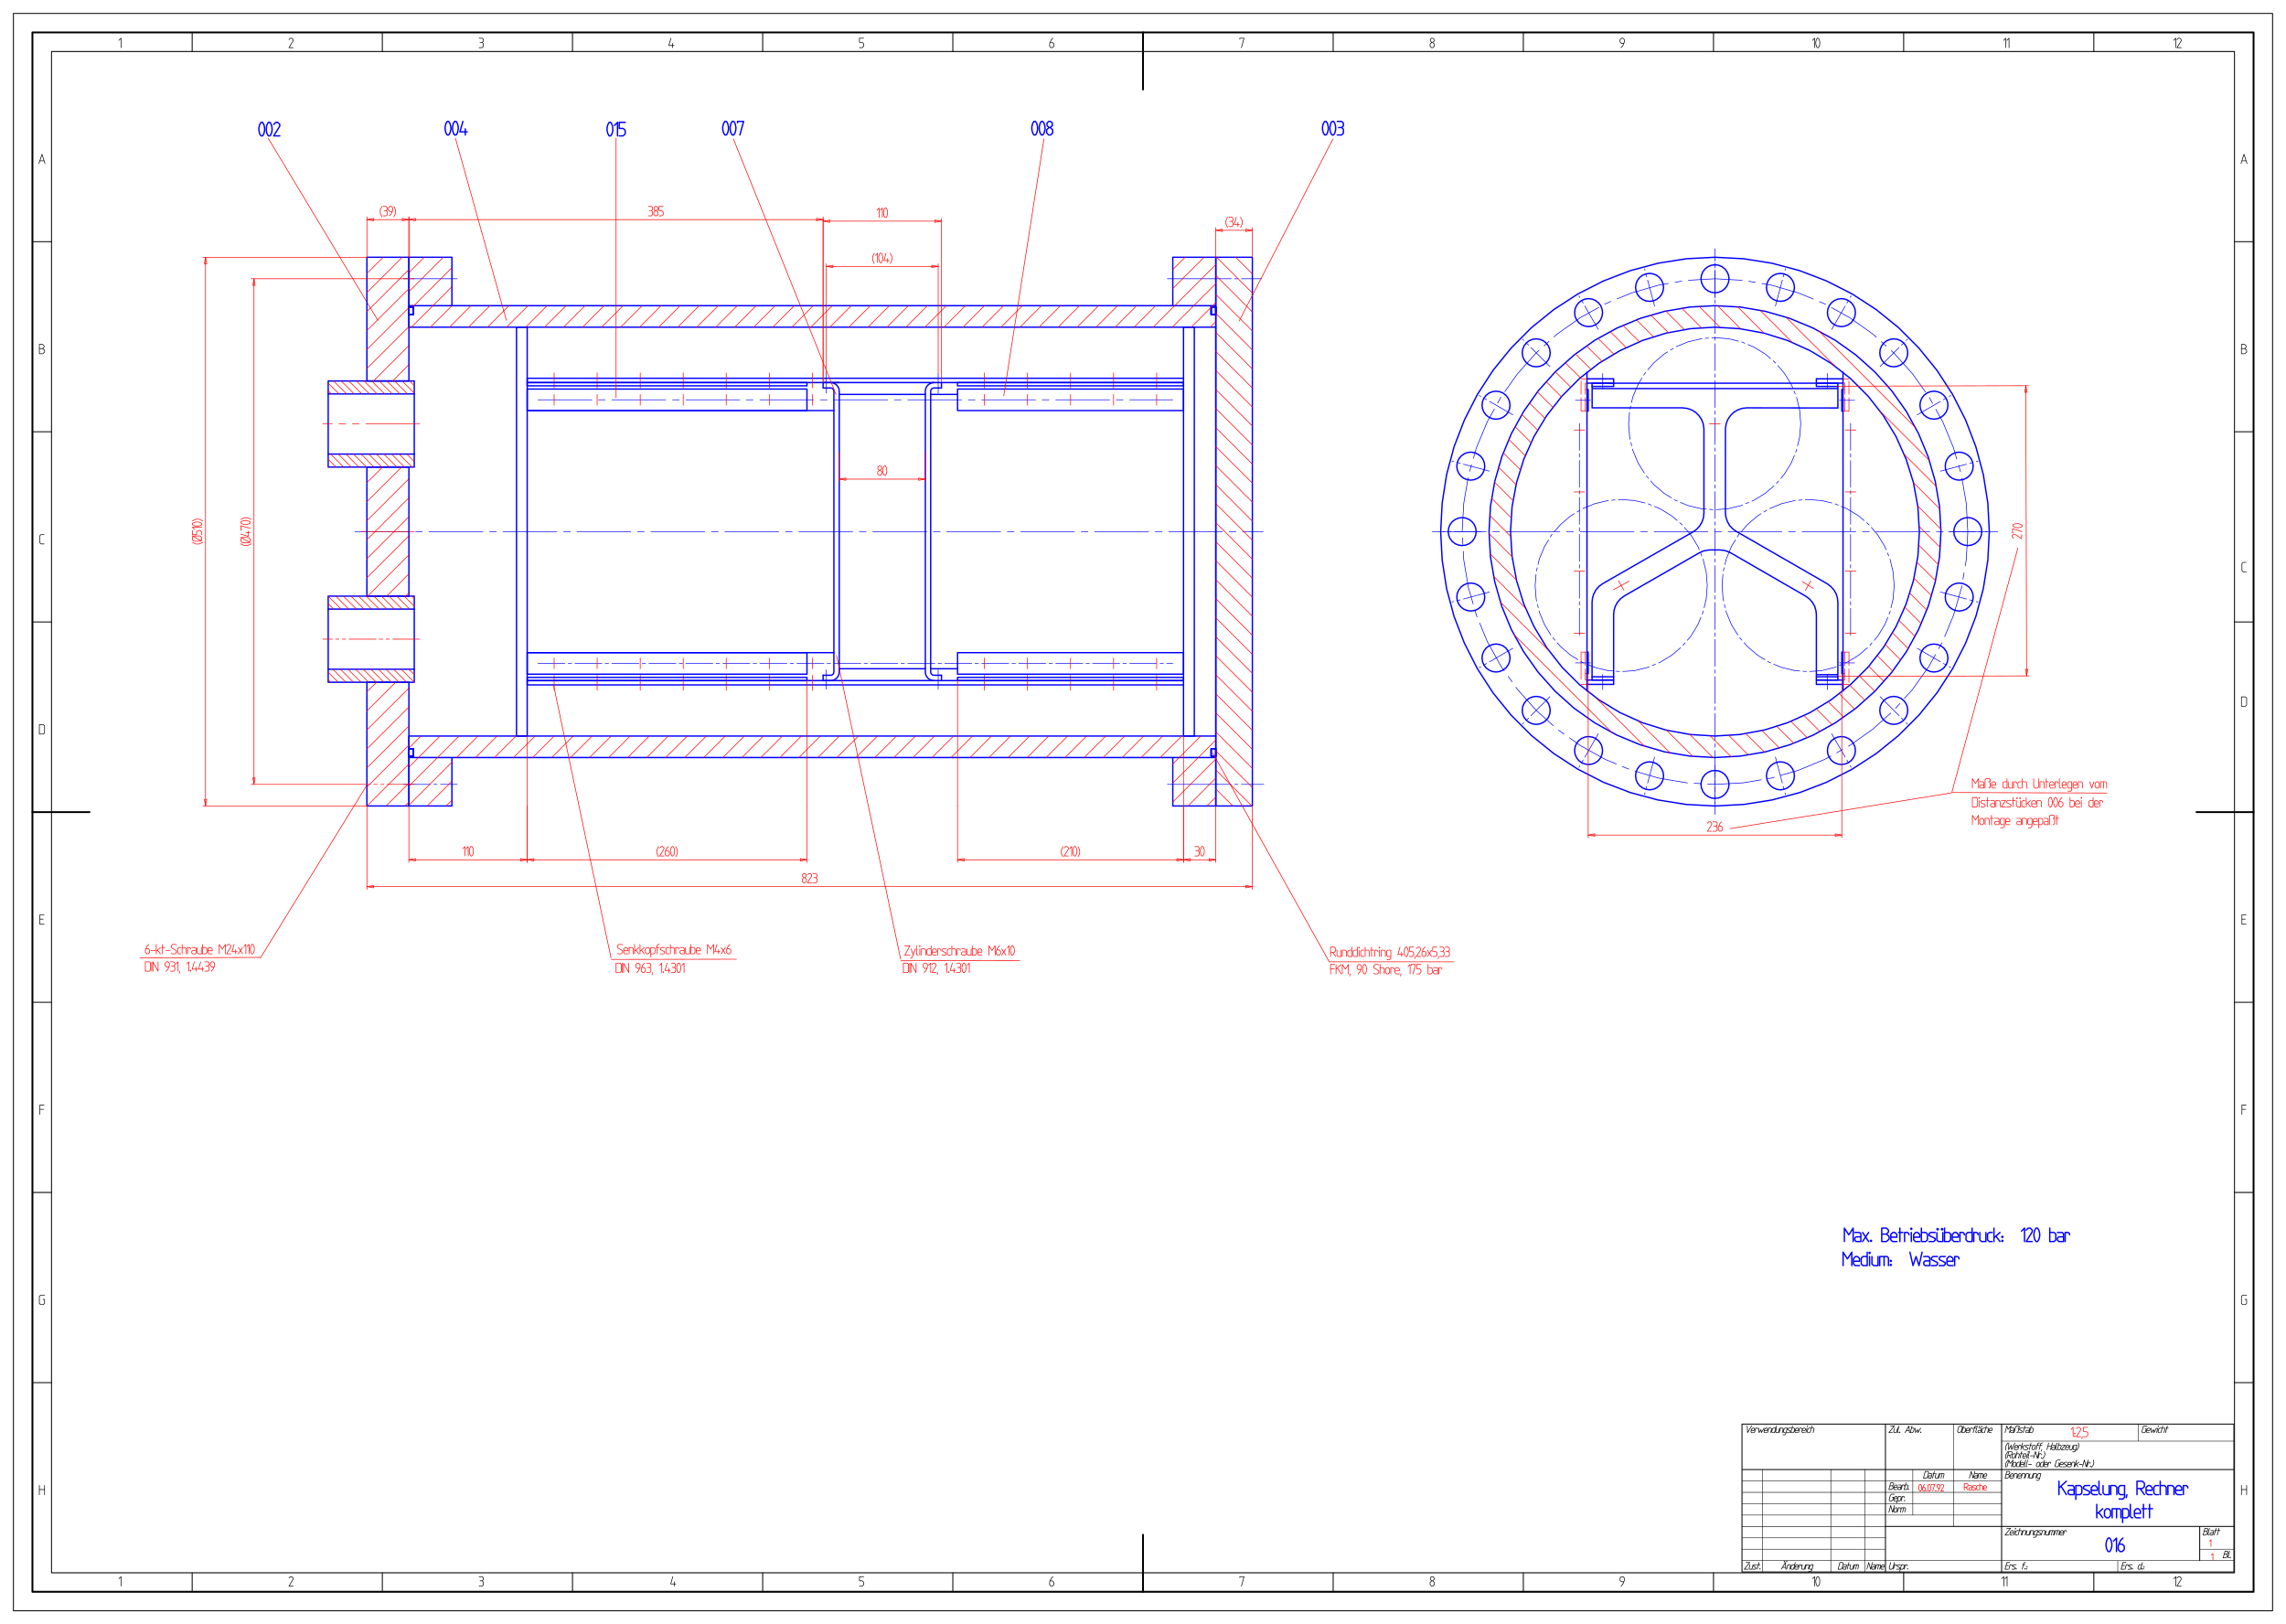 <svg xmlns="http://www.w3.org/2000/svg" fill-rule="evenodd" height="2283.213" preserveAspectRatio="none" stroke-linecap="round" viewBox="0 0 32000 22737" width="3213.389"><style>.brush1{fill:none}.pen1{stroke-width:19;stroke-linejoin:round}.pen1,.pen2{stroke:#00f}.pen2,.pen3{stroke-linejoin:round}.pen2,.pen3{stroke-width:9}.pen3{stroke:red}.pen4{stroke-width:26}.pen4,.pen5,.pen6{stroke:#000;stroke-linejoin:round}.pen5{stroke-width:13}.pen6{stroke-width:9}</style><path class="pen1 brush1" d="M5724 10604v-301h11295v301zm0-6325v301h11295v-301zm0 6325v678h602v-678zm11295 0v678h-602v-678zM5724 4279v-678h602v678zm11295 0v-678h-602v678z"/><path class="pen2" fill="none" d="M4971 7441h753m94 0h94m94 0h753m94 0h94m94 0h753m95 0h94m94 0h753m94 0h94m94 0h753m94 0h95m94 0h753m94 0h94m94 0h753m94 0h94m94 0h753m95 0h94m94 0h753m94 0h94m94 0h753m94 0h95m94 0h753m94 0h94m94 0h753m94 0h94m94 0h287"/><path class="pen1" fill="none" d="M17019 4580v5723"/><path class="pen1 brush1" d="M7230 4580v5723h150V4580z"/><path class="pen2" fill="none" d="M5648 3902h753m10693 0h-376m-47 0h-47m-47 0h-236m0 0h377m47 0h47m47 0h376m47 0h48m47 0h283M5648 10980h377m47 0h47m47 0h235m10693 0h-376m-47 0h-47m-47 0h-236m0 0h377m47 0h47m47 0h376m47 0h48m47 0h314"/><path class="pen1 brush1" d="M16718 4580v5723h-151V4580zm-9338 715v60h9187v-60zm0 4292v-60h9187v60z"/><path class="pen1" fill="none" d="M7380 5747h4293M7380 9136h4293"/><path class="pen1 brush1" d="M5724 4403v-107h64v107z"/><path class="pen1 brush1" d="M5724 4403v-107h64v107z"/><path class="pen1 brush1" d="M5724 4403v-107h64v107z"/><path class="pen1 brush1" d="M5724 4403v-107h64v107z"/><path class="pen1 brush1" d="M5724 4403v-107h64v107z"/><path class="pen1 brush1" d="M5724 4403v-107h64v107zm11295 0v-107h-65v107z"/><path class="pen1 brush1" d="M17019 4403v-107h-65v107z"/><path class="pen1 brush1" d="M17019 4403v-107h-65v107z"/><path class="pen1 brush1" d="M17019 4403v-107h-65v107zM5724 10480v107h64v-107z"/><path class="pen1 brush1" d="M5724 10480v107h64v-107z"/><path class="pen1 brush1" d="M5724 10480v107h64v-107z"/><path class="pen1 brush1" d="M5724 10480v107h64v-107zm11295 0v107h-65v-107z"/><path class="pen1 brush1" d="M17019 10480v107h-65v-107z"/><path class="pen1 brush1" d="M17019 10480v107h-65v-107z"/><path class="pen2" fill="none" d="M7531 5596h753m94 0h94m94 0h753m94 0h95m94 0h753m94 0h94m94 0h753m94 0h94m95 0h753m94 0h94m94 0h753m94 0h94m94 0h753m94 0h95m94 0h753m94 0h94m94 0h603M7531 9286h376m47 0h48m47 0h376m47 0h47m47 0h377m47 0h47m47 0h377m47 0h47m47 0h376m47 0h47m47 0h377m47 0h47m47 0h377m47 0h47m47 0h376m47 0h47m48 0h376m47 0h47m47 0h377m47 0h47m47 0h376m47 0h48m47 0h376m47 0h47m47 0h377m47 0h47m47 0h377m47 0h47m47 0h376m47 0h47m47 0h377m47 0h47m47 0h377m47 0h47m47 0h85"/><path class="pen3" fill="none" d="M7757 5521v151m0-151v151m0-151v151m0 3689v-150m602-3690v151m603-151v151m0 3689v-150m602-3690v151m0 3689v-150m602-3690v151m0 3689v-150m603-3690v151m0 3689v-150m602-3690v151m0 3689v-150m2410-3690v151m0 3689v-150m602-3690v151m0 3689v-150m603-3690v151m0 3689v-150m602-3690v151m0 3689v-150m603-3690v151m0 3689v-150M8359 5521v151m0 3689v-150m-602-3991v211m602-211v211m0 4232v-211m603-4232v211m0 4232v-211m602-4232v211m0 4232v-211m602-4232v211m0 4232v-211m603-4232v211m0 4232v-211m602-4232v211m0 4232v-211m2410-4232v211m0 4232v-211m602-4232v211m0 4232v-211m603-4232v211m0 4232v-211m602-4232v211m0 4232v-211m603-4232v211m0 4232v-211M7757 5220v211m0 4232v-211"/><path class="pen1 brush1" d="m27847 7441-21-401-63-397-104-388-144-376-182-358-219-337-253-312-284-285-313-253-337-219-358-182-375-144-389-104-397-63-401-21-402 21-397 63-388 104-375 144-358 182-337 219-313 253-284 285-253 312-219 337-182 358-145 376-104 388-62 397-21 401 21 402 62 397 104 388 145 375 182 358 219 338 253 312 284 284 313 253 337 219 358 183 375 144 388 104 397 63 402 21 401-21 397-63 389-104 375-144 358-183 337-219 313-253 284-284 253-312 219-338 182-358 144-375 104-388 63-397z"/><path class="pen1 brush1" d="m26868 7441-21-345-62-340-103-329-141-316-179-295-213-272-245-245-272-213-295-178-315-142-330-103-340-62-345-21-345 21-340 62-330 103-315 142-296 178-272 213-244 245-213 272-179 295-142 316-102 329-63 340-21 345 21 345 63 340 102 330 142 315 179 296 213 272 244 244 272 213 296 179 315 142 330 103 340 62 345 21 345-21 340-62 330-103 315-142 295-179 272-213 245-244 213-272 179-296 141-315 103-330 62-340z"/><path class="pen2" fill="none" d="m27546 7441-22-396m0 0-60-351m-21-92-26-90m-27-90-43-150m0 0-151-366m0 0-98-176m-45-83-46-82m-53-77-180-253m0 0-265-296m0 0-34-31m-70-62-70-63m-70-63-51-46m0 0-324-229m0 0-252-139m-82-46-14-7m0 0-72-30m-87-37-207-85m0 0-382-110m0 0-130-22m-92-16-93-16m-93-14-379-21m0 0-373 21m-93 13-93 16m-93 16-136 23m0 0-381 110m0 0-202 83m-87 36-78 33m0 0-8 4m-83 46-256 142m0 0-324 229m0 0-47 42m-70 63-70 63m-70 62-39 35m0 0-264 296m0 0-176 248m-55 77-45 82m-46 83-100 181m0 0-152 366m0 0-41 144m-26 90-26 91m-22 91-61 357m0 0-22 390m5 94 5 94m5 94 7 121m0 0 66 391m0 0 66 226m26 91 18 64m0 0 11 25m36 87 105 255m0 0 192 347m0 0 47 66m54 77 55 76m54 77 20 28m0 0 264 296m0 0 241 215m71 61 77 54m77 54 154 110m0 0 347 192m0 0 155 64m86 36 87 36m89 30 331 96m0 0 392 66m0 0 11 1m94 5 94 5m94 6 103 5m0 0 396-22m0 0 250-42m93-16 48-8m0 0 43-13m91-26 248-71m0 0 366-152m0 0 86-47m83-46 82-46m82-45 15-8m0 0 324-230m0 0 253-226m67-66 63-70m62-70 115-128m0 0 230-324m0 0 89-161m45-83 46-82m38-86 125-302m0 0 110-381m0 0 5-29m16-93 16-92m16-93 14-84m0 0 22-397m-382-846 363-97m46-12 45-12m46-13 23-6m-850-648 326-188m41-24 41-23m40-24 22-12m-989-406 266-266m33-33 34-33m33-34 17-17m-1060-136 188-326m24-41 23-41m24-40 12-22m-1059 144 97-364m12-46 13-45m12-46 6-23m-986 412v-376m0-47v-47m0-48v-24m-846 654-97-364m-13-46-12-45m-12-46-6-23m-648 850-188-326m-24-41-23-41m-24-40-12-22m-406 989-266-266m-33-33-34-33m-33-34-17-17m-136 1060-326-188m-41-24-41-23m-41-24-21-12m143 1059-364-97m-45-12-45-12m-46-13-24-6m413 986h-377m-47 0h-47m-47 0h-24m653 846-364 98m-45 12-45 12m-46 12-24 6m851 648-326 189m-41 23-41 24m-41 23-21 12m989 406-266 266m-33 34-34 33m-33 33-17 18m1060 136-188 326m-24 40-23 41m-24 41-12 21m1059-143-97 364m-13 45-12 46m-12 45-6 24m986-413v377m0 47v47m0 47v25m846-654 97 364m12 45 13 46m12 45 6 24m648-850 188 326m24 40 23 41m24 41 12 21m406-989 266 266m33 34 34 33m33 33 17 18m136-1061 326 189m41 23 41 24m40 23 22 12m-143-1059 363 98m46 12 45 12m46 12 23 6m-412-986h376m48 0h47m47 0h24"/><path class="pen1 brush1" d="m27621 6525-6-50-20-48-31-40-41-31-47-20-51-7-50 7-47 20-41 31-31 40-20 48-6 50 6 51 20 47 31 41 41 31 47 19 50 7 51-7 47-19 41-31 31-41 20-47zm-353-853-7-51-20-47-31-41-40-31-47-19-51-7-51 7-47 19-41 31-31 41-19 47-7 51 7 50 19 48 31 40 41 31 47 20 51 6 51-6 47-20 40-31 31-40 20-48zm-563-733-6-51-20-47-31-41-41-31-47-19-51-7-50 7-47 19-41 31-31 41-20 47-6 51 6 50 20 48 31 40 41 31 47 20 50 6 51-6 47-20 41-31 31-40 20-48zm-733-563-6-50-20-48-31-40-41-31-47-20-51-7-50 7-47 20-41 31-31 40-20 48-6 50 6 51 20 47 31 41 41 31 47 19 50 7 51-7 47-19 41-31 31-41 20-47zm-853-353-7-51-20-47-31-41-40-31-47-19-51-7-51 7-47 19-41 31-31 41-19 47-7 51 7 50 19 48 31 40 41 31 47 20 51 6 51-6 47-20 40-31 31-40 20-48zm-916-121-7-51-20-47-31-40-40-31-47-20-51-7-51 7-47 20-41 31-31 40-19 47-7 51 7 51 19 47 31 41 41 31 47 19 51 7 51-7 47-19 40-31 31-41 20-47zm-916 121-7-51-20-47-31-41-40-31-47-19-51-7-51 7-47 19-41 31-31 41-19 47-7 51 7 50 19 48 31 40 41 31 47 20 51 6 51-6 47-20 40-31 31-40 20-48zm-854 353-7-50-19-48-31-40-41-31-47-20-51-7-50 7-48 20-40 31-31 40-20 48-6 50 6 51 20 47 31 41 40 31 48 19 50 7 51-7 47-19 41-31 31-41 19-47zm-733 563-7-51-19-47-31-41-41-31-47-19-51-7-50 7-48 19-40 31-31 41-20 47-6 51 6 50 20 48 31 40 40 31 48 20 50 6 51-6 47-20 41-31 31-40 19-48zm-562 733-7-51-20-47-31-41-40-31-47-19-51-7-51 7-47 19-41 31-31 41-19 47-7 51 7 50 19 48 31 40 41 31 47 20 51 6 51-6 47-20 40-31 31-40 20-48zm-354 853-7-50-19-48-31-40-41-31-47-20-51-7-50 7-48 20-40 31-31 40-20 48-6 50 6 51 20 47 31 41 40 31 48 19 50 7 51-7 47-19 41-31 31-41 19-47zm-120 916-7-50-20-48-31-40-40-31-48-20-50-7-51 7-47 20-41 31-31 40-19 48-7 50 7 51 19 47 31 41 41 31 47 19 51 7 50-7 48-19 40-31 31-41 20-47zm120 916-7-50-19-48-31-40-41-31-47-20-51-7-50 7-48 20-40 31-31 40-20 48-6 50 6 51 20 47 31 41 40 31 48 19 50 7 51-7 47-19 41-31 31-41 19-47zm354 854-7-51-20-47-31-41-40-31-47-19-51-7-51 7-47 19-41 31-31 41-19 47-7 51 7 51 19 47 31 40 41 31 47 20 51 7 51-7 47-20 40-31 31-40 20-47zm562 733-7-51-19-47-31-41-41-31-47-19-51-7-50 7-48 19-40 31-31 41-20 47-6 51 6 51 20 47 31 40 40 31 48 20 50 7 51-7 47-20 41-31 31-40 19-47zm733 562-7-50-19-48-31-40-41-31-47-20-51-6-50 6-48 20-40 31-31 40-20 48-6 50 6 51 20 47 31 41 40 31 48 19 50 7 51-7 47-19 41-31 31-41 19-47zm854 354-7-51-20-47-31-41-40-31-47-19-51-7-51 7-47 19-41 31-31 41-19 47-7 51 7 51 19 47 31 40 41 31 47 20 51 7 51-7 47-20 40-31 31-40 20-47zm916 120-7-50-20-47-31-41-40-31-47-20-51-6-51 6-47 20-41 31-31 41-19 47-7 50 7 51 19 47 31 41 41 31 47 20 51 6 51-6 47-20 40-31 31-41 20-47zm916-120-7-51-20-47-31-41-40-31-47-19-51-7-51 7-47 19-41 31-31 41-19 47-7 51 7 51 19 47 31 40 41 31 47 20 51 7 51-7 47-20 40-31 31-40 20-47zm853-354-6-50-20-48-31-40-41-31-47-20-51-6-50 6-47 20-41 31-31 40-20 48-6 50 6 51 20 47 31 41 41 31 47 19 50 7 51-7 47-19 41-31 31-41 20-47zm733-562-6-51-20-47-31-41-41-31-47-19-51-7-50 7-47 19-41 31-31 41-20 47-6 51 6 51 20 47 31 40 41 31 47 20 50 7 51-7 47-20 41-31 31-40 20-47zm563-733-7-51-20-47-31-41-40-31-47-19-51-7-51 7-47 19-41 31-31 41-19 47-7 51 7 51 19 47 31 40 41 31 47 20 51 7 51-7 47-20 40-31 31-40 20-47zm353-854-6-50-20-48-31-40-41-31-47-20-51-7-50 7-47 20-41 31-31 40-20 48-6 50 6 51 20 47 31 41 41 31 47 19 50 7 51-7 47-19 41-31 31-41 20-47zm121-916-7-50-19-48-31-40-41-31-47-20-51-7-51 7-47 20-40 31-31 40-20 48-7 50 7 51 20 47 31 41 40 31 47 19 51 7 51-7 47-19 41-31 31-41 19-47z"/><path class="pen2" fill="none" d="M20049 7441h753m94 0h94m94 0h753m94 0h94m95 0h753m94 0h94m94 0h753m94 0h94m94 0h753m95 0h94m94 0h753m94 0h94m94 0h753m94 0h94m95 0h668m-3958 3958v-376m0-47v-47m0-47v-377m0-47v-47m0-47v-377m0-47v-47m0-47v-376m0-47v-47m0-47v-377m0-47v-47m0-47v-377m0-47v-47m0-47v-376m0-47v-47m0-48v-376m0-47v-47m0-47v-377m0-47v-47m0-47v-376m0-48v-47m0-47v-376m0-47v-47m0-47v-377m0-47v-47m0-47v-377m0-47v-47m0-47v-376m0-47v-47m0-47v-377m0-47v-47m0-47v-151"/><path class="pen1 brush1" d="m27170 7441-20-354-60-349-98-341-136-328-171-310-205-290-237-264-264-236-289-206-311-171-328-136-340-98-350-60-354-19-354 19-350 60-341 98-327 136-311 171-289 206-264 236-237 264-205 290-172 310-135 328-98 341-60 349-20 354 20 354 60 350 98 341 135 328 172 310 205 289 237 265 264 236 289 205 311 172 327 135 341 99 350 59 354 20 354-20 350-59 340-99 328-135 311-172 289-205 264-236 237-265 205-289 171-310 136-328 98-341 60-350z"/><path class="pen1" fill="none" d="M22215 5211v4461m3584-4461v4461m0 0V5211m-3215 4369h-369m369-4277h-369m3215 4277h369m-369-4277h369"/><path class="pen3" fill="none" d="M22132 9128v377m0-3750v-189m0-47v-188m3750 3797v188m0 47v189m0-3797v-189m0-47v-188m-3750 4249h86m-86-4277h86m3664 4277h-86m86-4277h-86m-3664 3825h60m-60-3373h60m3690 3373h-60m60-3373h-60m-3630 3373v188m0 47v157m0-3765v-189m0-47v-156m3630 3765v188m0 47v157m0-3765v-189m0-47v-156m-3630 4158 23-1m-23-4158 23 1m3607 4158-23-1m23-4158-23 1"/><path class="pen1" fill="none" d="M22588 9580v-60m0-4217v60m2838 4217v-60m0-4217v60m-3210 4157 372-1m-372-4156 372 1m3209 4156-371-1m371-4156-371 1"/><path class="pen2" fill="none" d="M22435 9443v211m0-4215v-211m3144 4215v211m0-4215v-211m-3314 4051h-211m211-3675h-211m3695 3675h211m-211-3675h211"/><path class="pen4 brush1" d="M454 454h31092v21828H454z"/><path class="pen5 brush1" d="M721 721h30558v21295H721z"/><path class="pen5 brush1" d="M188 188h31624v22360H188z"/><path class="pen4" fill="none" d="M16000 454v799m0 21029v-798M454 11368h799m30293 0h-799"/><path class="pen5" fill="none" d="M18662 22016v266m2662-266v266m2662-266v266m2662-266v266m2662-266v266m-15972-266v266m-2662 0v-266m-2662 0v266m-2662 0v-266m-2662 0v266M454 14030h267m-267 2662h267m-267 2662h267M454 8706h267M454 6044h267M454 3383h267m30558 0h267m-267 2661h267m-267 2662h267m-267 5324h267m-267 2662h267m-267 2662h267M5352 454v267m5324-267v267M2690 454v267m5324-267v267m5324-267v267m5324-267v267m2662-267v267m2662-267v267m2662-267v267m2662-267v267"/><path class="pen6" fill="none" d="m545 2290 43-131 42 131m-72-39h60m-67 2629h46l20-20v-20l-20-19h-46v131h46l27-23v-26l-27-23m20 2734h-43l-16-16v-99l16-16h43m-66 2661v132h56l17-16v-99l-17-17h-56m66 2662h-59v132h59m-13-72h-46m59 2602h-59v132m0-72h53m13 2602h-56l-17 17v98l17 17h39l17-17v-56h-23m-50 2603v132m0-73h73m0-59v132m1040 1175 30-29v132m2410 0h-59l59-96v-16l-19-20h-20l-20 20m2662-20h43l16 16v27l-16 16h-30m30 0 16 17v39l-16 17h-43m2711-132-29 102h72m-19-30v60m2648-132h-59v59h39l20 20v33l-20 20h-39m2708-132-23 23-17 36-6 20v33l19 20h20l20-20v-33l-20-20h-33m2656-46v-13h59l-36 132m2664-73-23 23v30l20 20h19l20-20v-30l-23-23h-13l-20-20v-23l17-16h19l17 16v23l-20 20m2637 73 23-23 16-37 7-19v-33l-20-20h-20l-20 20v33l20 19h33m2641-43 30-29v132m16-79v26l7 30 13 23h16l14-23 6-30v-26l-6-30-14-23h-16l-13 23-7 30m2603-24 29-29v132m17-103 29-29v132m2332-103 30-29v132m75 0h-59l59-96v-16l-19-20h-20l-20 20m902-1298v132m0-73h73m0-59v132m0-2794h-56l-17 17v98l17 17h39l17-17v-56h-23m16-2721h-59v132m0-72h53m6-2722h-59v132h59m-13-72h-46m-7-3111v131h56l17-16v-99l-17-16h-56m66-1751h-43l-16-16v-99l16-17h43m-66-2992h46l20-20v-20l-20-19h-46v131h46l27-23v-26l-27-23m-52-2590 42-131 43 131m-73-39h60M30428 565l30-30v132m75 0h-59l59-96v-16l-19-20h-20l-20 20m-2427 10 30-30v132m16-102 30-30v132m-2751-102 30-30v132m16-79v26l7 30 13 23h16l14-23 6-30v-26l-6-30-14-23h-16l-13 23-7 30m-2726 79 23-23 16-37 7-19v-33l-20-20h-20l-20 20v33l20 19h33m-2689-13-23 23v30l20 20h19l20-20v-30l-23-23h-13l-20-20v-23l17-16h19l17 16v23l-20 20m-2700-46v-13h59l-36 132m-2639-132-23 23-17 36-6 20v33l19 20h20l20-20v-33l-20-20h-33m-2609-59h-59v59h39l20 20v33l-20 20h-39M9392 535l-30 102h73m-20-30v60M6707 535h43l16 16v27l-16 16h-30m30 0 16 17v39l-16 17h-43m-2603 0h-59l59-96v-16l-19-20h-20l-20 20m-2381 10 30-30v132"/><path class="pen5 brush1" d="M24385 20571h6886v1434h-6886zm0-637h6886v637h-6886z"/><path class="pen5" fill="none" d="M28019 19934v637m-1626-637v637m0 0v1434m1626-1434v1434m2773-638v478m-4399-478h4878"/><path fill="none" d="M28019 20173h3252m-1339-239v239m-2582-239v637m-957 159h1626m-1626 160h1626m-1626 159h1626m-1626 159h1626m-669-637v796m-574-796v637m2869 637v160m1147-319h479m-4878 159h1626m0 0h3252m-6886-1115h2008m-2008 160h2008m-2008 159h2008m-2008 159h2008m-2008 159h2008m-2008 160h2008m-2008 159h2008m-2008 159h2008m-1721-1274v1434m1434-1434v1434m-478-1434v1434" style="stroke-width:7;stroke:#000;stroke-linejoin:round"/><path class="pen6" fill="none" d="M24442 21872h52l-77 94h51m29-63-14 51 9 12h31l17-63m-6 63h33l12-9 3-12-36-21 3-12 12-9h33m29-31-25 94m7-63h31m-4 59 6-5 3 5-6 4-3-4m303 4 57-94 6 94m-47-26h45m10-81 6-5 4 5-7 5-3-5m-32 0 7-5 4 5-7 5-4-5m36 107 17-63h30l9 11-14 52m79-94-25 94h-31l-8-12 11-40 15-11h30m3 33h42l5-19-10-14h-14l-18 14-10 37 9 12h30m12 0 17-63h21l7 9-2 7m16-16-14 51 9 12h31l17-63m-6 63 17-63h31l9 11-14 52m8 31h26l15-12 5-19 17-63h-31l-15 11-10 40 8 12h31m390-94-25 94h40l15-12 18-70-8-12h-40m55 31h33l7 9-6 21-9 33h-32l-7-9 3-14 12-10h33m38-61-25 94m7-63h31m12 0-14 51 8 12h31l17-63m-5 63 17-63h52l6 9-14 54m-14-63-17 63m159 0 26-94 26 94 25-94m4 31h33l7 9-6 21-9 33h-33l-7-9 4-14 12-10h33m3 33 17-63h52l7 9-15 54m-13-63-17 63m50-30h42l5-19-10-14h-14l-18 14-10 37 9 12h30m-1908-2006 5 94 56-94m-5 63h42l5-19-10-14h-14l-18 14-10 38 8 12h31m12 0 17-64h21l7 10-2 7m16-17 4 64 28-43 5 43 39-64m2 33h43l5-19-10-14h-15l-17 14-11 38 9 12h31m11 0 17-64h31l9 12-14 52m79-94-25 94h-31l-8-12 10-40 15-12h31m12 0-14 52 8 12h31l17-64m-5 64 17-64h30l9 12-14 52m8 30h26l15-12 5-18 17-64h-30l-15 12-11 40 9 12h30m12 0h33l12-10 3-12-37-21 4-11 11-10h33m20-30-25 94h31l15-12 10-40-8-12h-31m45 33h43l5-19-10-14h-15l-18 14-10 38 9 12h31m11 0 17-64h22l6 10-1 7m7 16h42l5-19-10-14h-14l-18 14-10 38 9 12h30m36-90 6-4 3 4-6 5-3-5m-2 26-17 64m66-64h-21l-15 12-11 40 9 12h21m29-64h30l9 12-14 52m-42 0 25-94m2204 731 25-94 27 94 25-94m3 31h33l7 9-6 21-8 33h-33l-7-9 4-14 12-10h32m3 33 17-63h52l7 9-14 54m-14-63-17 63m51-30h42l5-19-10-14h-14l-18 14-10 37 8 12h31m-851-94-25 94h40l15-12 19-70-9-12h-40m56 31h32l7 9-5 21-9 33h-33l-7-9 4-14 12-10h33m37-61-25 94m8-63h30m12 0-14 51 9 12h30l17-63m-5 63 17-63h52l7 9-15 54m-13-63-17 63m-715 108h33l18-14 4-14-11-15h-33l-25 95h33l23-17 5-19-14-16m25 21h42l5-19-10-14h-14l-18 14-10 38 8 12h31m29-64h33l7 9-6 22-9 33h-33l-7-10 4-14 12-9h33m3 33 17-64h21l7 9-2 7m24-47-25 95h31l15-12 10-40-8-12h-31m39 59 6-5 3 5-6 5-3-5m-193 70h-40l-15 12-19 70 9 12h28l15-12 11-40h-17m23 21h42l5-18-10-15h-14l-18 15-10 37 8 12h31m3 33 26-97h30l9 12-11 40-15 12h-30m54 0 17-64h21l7 10-2 7m0 42 6-4 4 4-6 5-4-5m-215 164 25-94 27 94 25-94m-10 80 11 14h14l18-14 9-35-10-14h-14l-18 14-10 35m51 14 17-63h21l7 9-2 7m-1 47 17-63h52l7 9-15 54m-13-63-17 63m-166-1209h52l-77 94h52m29-64-14 52 8 12h31l17-64m20-30-23 84 7 10h7m13-5 6-5 4 5-6 5-4-5m79 5 56-94 5 94m-44-29h43m38-65-25 94h30l15-12 11-40-9-12h-30m54 0 4 64 28-43 5 43 38-64m-4 59 6-5 4 5-6 5-4-5m536-73-16 61 12 17h19l21-17 16-61-12-16h-19l-21 16m68-16-25 94h30l15-12 11-40-9-12h-30m45 33h43l5-19-11-14h-14l-18 14-10 38 9 12h30m12 0 17-64h21l7 10-2 7m9 47 23-85 14-9h9m-38 30h30m20-30-23 84 7 10h7m29-63h31l8 10-6 21-8 32h-31l-8-11 3-10 13-11h31m-27-55 7-5 4 5-7 6-4-6m32 0 6-5 4 5-7 6-3-6m49 23h-22l-14 12-11 40 8 12h22m28-64h31l9 12-14 52m-43 0 26-94m37 63h42l5-19-10-14h-14l-18 14-10 38 8 12h31m-1411 1818-21 80 10 14h24l18-14 21-80m-13 94 17-63h21l7 9-2 7m-1 47h33l12-9 3-12-37-21 3-12 12-9h33m-14 96 26-96h31l8 11-10 40-15 12h-31m54 0 17-63h21l7 9-2 7m1 43 6-5 3 5-6 4-3-4m1368-1908 25-94 18 47 43-47-25 94m29-64h33l7 10-6 21-9 33h-33l-7-10 4-14 12-9h33m3 33 22-84 13-10h32l7 10-2 10-14 11 8 10-11 42-13 11h-6m22-63h-5m11 63h33l12-10 3-12-37-21 3-11 12-10h33m30-30-26 94m8-64h31m11 0h33l7 10-5 21-9 33h-33l-7-10 4-14 12-9h33m28-61-26 94h31l15-12 11-40-9-12h-30m-345 551-7-35 9-33 25-35m-13 94 25-94 18 47 43-47-25 94m16-14 10 14h14l18-14 10-36-11-14h-14l-18 14-9 36m118-80-26 94h-30l-9-12 11-40 15-12h30m3 33h43l5-19-11-14h-14l-18 14-10 38 9 12h31m37-94-23 84 7 10h7m37-94-23 84 7 10h7m21-33h42m66 19 10 14h14l18-14 9-36-10-14h-14l-18 14-9 36m117-80-25 94h-30l-9-12 11-40 15-12h30m3 33h43l5-19-11-14h-14l-18 14-10 38 9 12h30m12 0 17-64h21l7 10-2 7m135-47h-40l-15 11-19 71 9 12h28l15-12 11-40h-17m23 21h42l5-19-10-14h-14l-18 14-10 38 9 12h30m12 0h33l12-10 3-11-37-22 3-11 12-10h33m3 33h43l5-19-11-14h-14l-18 14-10 38 9 12h30m12 0 17-64h31l8 12-13 52m37-94-26 94m60-64-53 38m36 26-19-38m39 5h43m3 33 25-94 26 94 26-94m-14 94 17-64h21l7 10-2 7m1 42 6-5 3 5-6 5-3-5m17 14 26-35 9-33-7-35m-1223-16-7-36 9-33 25-35m-2 52h38l18-14 6-24-10-14h-38l-25 94m52 0-19-42m34 28 11 14h14l18-14 9-35-10-14h-14l-18 14-10 35m68-49h30l9 11-14 52m-42 0 25-94m63 0-25 94m8-63h30m3 33h43l5-19-11-14h-14l-18 14-10 37 9 12h30m36-89 6-5 4 5-6 5-4-5m-2 26-17 63m42-94-23 85 7 9h7m21-33h42m3 33 25-94 27 94 25-94m-14 94 17-63h22l6 9-1 7m0 43 6-5 3 5-6 4-3-4m17 14 26-36 9-33-7-35m-538-16-7-35 9-33 25-35m12 0-4 94 38-64 5 64 46-94m-5 63h42l5-19-10-14h-14l-18 14-10 38 8 12h31m12 0 17-64h21l7 10-2 7m24-47-25 94m59-64-52 38m35 26-18-38m30 38h33l12-10 3-11-37-22 4-11 12-10h32m30-30-25 94m7-64h31m-2 50 11 14h14l18-14 9-36-10-14h-14l-18 14-10 36m60 14 23-85 14-9h9m-38 30h30m4 64 23-85 14-9h10m-39 30h31m-1 64-10 21m106-115-25 94m14-52h51m12-42-26 94m29-64h33l7 10-6 21-8 33h-33l-7-10 4-14 11-9h33m29-61-23 84 7 10h7m37-94-25 94h30l15-12 11-40-9-12h-30m54 0h42l-59 64h42m20-31h42l5-19-10-14h-14l-18 14-10 38 9 12h30m29-64-14 52 9 12h30l17-64m-8 94h25l15-11 5-19 17-64h-30l-15 12-11 40 9 12h30m10 9 26-35 8-33-7-35m-1013 440h33l17-14 4-14-10-14h-33l-25 94h33l23-16 5-19-14-17m24 22h43l5-19-10-14h-15l-17 14-11 37 9 12h31m11 0 17-63h31l9 11-14 52m20-30h42l5-19-10-14h-14l-18 14-10 37 8 12h31m12 0 17-63h30l9 11-14 52m12 0 17-63h30l9 11-14 52m29-63-14 51 9 12h30l17-63m-5 63 17-63h31l8 11-14 52m9 31h26l14-12 6-19 17-63h-31l-15 11-11 40 9 12h31m-460 703h52l-77 94h52m19-30h43l5-19-10-14h-15l-17 14-11 37 9 12h31m35-89 6-5 4 5-6 4-4-4m-2 26-17 63m67-63h-22l-15 11-10 40 8 12h22m28-63h31l9 11-14 52m-43 0 26-94m28 94 17-63h31l9 11-14 52m29-63-14 51 8 12h31l17-63m-5 63 17-63h30l9 11-14 52m8 31h26l15-12 5-19 17-63h-30l-15 11-11 40 9 12h30m12 0h33l12-9 3-12-37-21 3-12 12-9h33m-5 63 17-63h31l8 11-14 52m29-63-14 51 9 12h31l17-63m-6 63 17-63h52l7 9-15 54m-13-63-17 63m42 0 17-63h52l7 9-15 54m-13-63-17 63m50-30h43l5-19-11-14h-14l-18 14-10 37 9 12h31m11 0 17-63h22l6 9-1 7m-793 431h-42l-11 42-14 52h42m5-52h-33m40 52 17-63h21l7 9-2 7m-1 47h33l12-9 3-12-36-21 3-12 12-9h33m-4 59 6-5 3 5-6 4-3-4m88 4 22-84 15-10h9m-39 31h31m-4 59 6-5 3 5-6 4-3-4m29-29 6-4 3 4-6 5-3-5m-2 24 4 5-6 4-4-4 6-5m1688-1997h-40l-15 11-18 71 8 12h28l15-12 11-40h-16m22 21h42l6-19-11-14h-14l-18 14-10 38 9 12h30m29-64 4 64 28-43 5 43 38-64m19-26 6-4 3 4-5 5-4-5m-2 26-17 64m66-64h-21l-15 12-11 40 9 12h21m29-64h31l8 12-14 52m-42 0 25-94m64 0-25 94m7-64h31m502 1446h33l18-14 4-14-11-14h-33l-25 94h33l23-16 5-19-14-17m42-42-23 85 7 9h7m29-63h33l7 9-6 21-9 33h-33l-7-9 4-14 12-10h33m38-61-26 94m8-63h31m29-31-25 94m7-63h31m59 330h33l18-14 4-14-10-14h-33l-26 94h33l24-17 5-18-15-17m42-42-23 84 7 10h7m13-5 6-5 4 5-6 5-4-5m-1454 70h-42l-12 42-14 52h43m4-52h-33m41 52 17-63h21l7 9-2 7m-1 47h33l12-9 3-12-37-21 3-12 12-9h33m-4 59 6-5 4 5-6 4-4-4m147-90-26 94h-30l-9-12 11-40 15-11h30m-4 59 6-5 4 5-6 4-4-4m29-29 6-4 4 4-6 5-4-5m-1 24 3 5-6 4-3-4 6-5"/><path class="pen1 brush1" d="M17019 11282V3601h512v7681z"/><path class="pen3" fill="none" d="M17019 3601v-414m512 414v-414"/><path class="pen3 brush1" d="m17019 3224 93 17v-33zm512 0-93-16v33z"/><path class="pen3" fill="none" d="M17019 3224h512m-347-39-23-50v-46l23-49m17 0h43l16 16v27l-16 16h-30m30 0 16 17v39l-16 17h-43m105-132-29 102h72m-20-30v60m37 13 23-50v-46l-23-49"/><path class="pen1 brush1" d="M7380 9136v301h3916v-301zm0-3389v-301h3916v301zm0 3780v-45h3916v45zm0-4172v46h3916v-46zm9187 3781v301h-3163v-301zm0-3389v-301h-3163v301zm0 3780v-45h-3163v45zm0-4172v46h-3163v-46z"/><path class="pen3" fill="none" d="M11522 5355V3059m1657 2296V3059"/><path class="pen3 brush1" d="m11522 3096 93 17v-33zm1657 0-93-16v33z"/><path class="pen3" fill="none" d="M11522 3096h1657m-903-154 30-30v132m16-102 30-30v132m16-79v26l7 30 13 23h17l13-23 6-30v-26l-6-30-13-23h-17l-13 23-7 30"/><path class="pen1" fill="none" d="M11522 5355h105m-105 4172h105m121-4051v3931m1205-3931v3931m-1205 0-4 31-12 29-19 25-25 19-29 12-32 4m1326-120 4 31 12 29 19 25 25 19 29 12 31 4m-1325-4051-4-31-12-29-19-25-25-19-29-12-32-5m1326 121 4-31 12-29 19-25 25-19 29-12 31-5m-1551 0v76m1657-76v76m-1657 0h105m-105 0h106m-106 4021h105m1552 0h-106m-1400-3976v3931m1355-3931v3931m-1355 0-3 13-5 12-10 10-11 7-13 3h-4m1401-45 2 13 6 12 9 10 12 7 13 3h3m-1551-4021h105m1552 0h-106m-1446 0 14 2 12 6 10 9 6 11 3 14 1 3m1400-45-13 2-12 6-10 9-7 11-3 14v3m-1506-121h226"/><path class="pen2" fill="none" d="M11567 5506v-271m0 271v-271m1566 271v-271m-1566 4142v271m1566-271v271"/><path class="pen1" fill="none" d="M11522 9527v-75m1657 75v-75"/><path class="pen3" fill="none" d="M11567 5235V3691m1566 1544V3691"/><path class="pen3 brush1" d="m11567 3729 93 16v-32zm1566 0-92-16v32z"/><path class="pen3" fill="none" d="M11567 3729h1566m-895-40-23-49v-46l23-50m17 30 29-30v132m17-79v26l6 30 14 23h16l13-23 7-30v-26l-7-30-13-23h-16l-14 23-6 30m102-53-30 103h73m-20-30v59m36 13 23-49v-46l-23-50m-714 2786v415m1205-415v415"/><path class="pen3 brush1" d="m11748 6707 93 16v-32zm1205 0-93-16v32z"/><path class="pen3" fill="none" d="M11748 6707h1205m-644-125-23 23v30l20 19h20l19-19v-30l-23-23h-13l-20-20v-23l17-17h20l16 17v23l-20 20m36-7v27l7 29 13 23h17l13-23 6-29v-27l-6-29-13-24h-17l-13 24-7 29m-6634 4707v790m1656-790v790"/><path class="pen3 brush1" d="m5724 12035 92 16v-33zm1656 0-92-17v33z"/><path class="pen3" fill="none" d="M5724 12035h1656m-902-155 30-30v132m16-102 30-30v132m16-79v26l7 30 13 23h16l14-23 6-30v-26l-6-30-14-23h-16l-13 23-7 30m810-621v790m3916-790v790"/><path class="pen3 brush1" d="m7380 12035 93 16v-33zm3916 0-92-17v33z"/><path class="pen3" fill="none" d="M7380 12035h3916m-2078-40-23-49v-46l23-50m76 132h-60l60-96v-16l-20-20h-20l-20 20m122-20-23 23-16 36-7 20v33l20 20h20l20-20v-33l-20-20h-33m69-6v26l7 30 13 23h16l13-23 7-30v-26l-7-30-13-23h-16l-13 23-7 30m73 92 23-49v-46l-23-50m-2079-568v-979m9639 979v790m-452-790v790"/><path class="pen3 brush1" d="m17019 12035-93-17v33zm-452 0 93 16v-33z"/><path class="pen3" fill="none" d="M17019 12035h-452m160-185h43l16 17v26l-16 16h-30m30 0 16 17v39l-16 17h-43m76-79v26l6 30 14 23h16l13-23 7-30v-26l-7-30-13-23h-16l-14 23-6 30m-236-621v790m-3163-790v790"/><path class="pen3 brush1" d="m16567 12035-93-17v33zm-3163 0 93 16v-33z"/><path class="pen3" fill="none" d="M16567 12035h-3163m1476-40-23-49v-46l23-50m76 132h-59l59-96v-16l-20-20h-19l-20 20m76 10 29-30v132m17-79v26l6 30 13 23h17l13-23 7-30v-26l-7-30-13-23h-17l-13 23-6 30m72 92 23-49v-46l-23-50m-1687-568V9527m3163 1755v-979"/><path class="pen1 brush1" d="M25426 5364v45h301v-45zm0 4155v-45h301v45zm-2838-4155v45h-302v-45zm0 4155v-45h-302v45z"/><path class="pen3" fill="none" d="M25797 5755h25m-25 3373h25m-3606-3373h-24m24 3373h-24m3630-3675h-25m25 3976h-25m-3605-3976h24m-24 3976h24"/><path class="pen1" fill="none" d="M25797 5755h-15m15 3373h-15m-3566-3373h16m-16 0h16m-16 3373h16m3550-3373v-302m0 3675v301m-3550-3674v-302m0 3675v301m3550-3976h15m-15 3976h15m-3565-3976h-16m16 3976h-16"/><path class="pen3" fill="none" d="m5724 11271 602-602m65-65 301-301m5723-5723 301-301m-6737 7003 347-347m331-331 301-301m5723-5723 301-301m-6736 7003 80-81m597-597 301-301m5723-5723 302-301m-6060 6325 302-301m5723-5723 301-301m-6059 6325 301-301m5723-5723 301-301m-6059 6325 301-301m5723-5723 301-301m-6059 6325 301-301m5723-5723 301-301m-6059 6325 302-301m5723-5723 301-301m-6059 6325 301-301m5723-5723 301-301m-6059 6325 301-301m5723-5723 301-301m-6059 6325 301-301m5723-5723 301-301m-6059 6325 302-301m5722-5723 302-301m-6059 6325 301-301m5723-5723 301-301m506-506 172-172m-6737 7003 301-301m5723-5723 301-301m240-240 438-438m-6737 7003 301-301m5723-5723 877-877m-6635 6901 301-301m5723-5723 611-611m-6369 6635 302-301m5723-5723 279-280m4-4 61-60m-6102 6368 301-301m5723-5723 78-78m-5836 6102 301-301m-35 301 301-301m-35 301 302-301m-35 301 301-301m-35 301 301-301m-35 301 301-301m-35 301 302-301m-35 301 301-301m-35 301 301-301m-35 301 301-301m-35 301 301-301m-35 301 302-301m-35 301 301-301m-35 301 301-301m-35 301 301-301m-35 301 302-301m-35 301 301-301m-35 301 301-301m-35 301 301-301m-35 301 302-301m-126 392 91-91m0 0 301-301m-392 658 357-357m0 0 245-245m-602 868 602-602m-390 657 390-391m-124 391 124-124m-11295-153 702-702m5723-5723 301-301m-6726 6460 436-436m5722-5723 302-301m-6460 6193 169-169m5723-5723 301-301m-567 301 301-301m-567 301 301-301m-567 301 301-301m-568 301 301-301m-567 301 301-301m-567 301 301-301m-567 301 301-301m-568 301 302-301m-568 301 301-301m-567 301 301-301m-567 301 301-301m-568 301 302-301m-568 301 301-301m-567 301 301-301m-567 301 301-301m-567 301 301-301m-568 301 301-301m-567 301 301-301m-567 301 301-301m-567 301 301-301m-568 301 302-301m-568 301 567-567m-549 283 549-549m-602 336 482-482m-482 216 215-216m11585 7681-505-505m239 505-239-239m512-20-512-512m512 245-512-512m512 246-512-512m512 246-512-512m512 246-512-512m512 245-512-512m512 246-512-512m512 246-512-512m512 246-512-512m512 246-512-513m512 246-512-512m512 246-512-512m512 246-512-512m512 246-512-512m512 245-512-512m512 246-512-512m512 246-512-512m512 246-512-512m512 245-512-512m512 246-512-512m512 246-512-512m512 246-512-512m512 246-512-513m512 246-512-512m512 246-512-512m512 246-512-512m512 246-500-500m500 233-233-233"/><path class="pen1" fill="none" d="M22589 5364h2843m295 46v301m-3440-302v301m1565 1473V6010m-1565-301h1263m0 0 65 7 62 21 56 33 47 45 37 54 24 60 10 65 1 16m1874-571h-3433m3433 0h-3440m0 4035V8429m1414-984-1262 723m0 0-53 38-43 49-32 57-18 62-6 55m1566-1246-7 65-21 62-34 56-45 47-45 32m1877 726-1273-733m-151-261 7 64 21 62 33 56 45 47 45 32m1423 2036V8432m-150-261 52 39 43 48 32 57 18 63 5 54m-301 1042v-868m-150-261 52 38 43 49 32 57 18 63 5 54m-150-261-1051-607m-289-40h138m0 0 65 7 61 21 25 12m-1637 1736v-872m1198-863-1047 602m0 0-53 39-43 49-32 57-18 62-5 54m1198-863 60-27 63-12 27-2m217-521V6010m1574-299-1273-2m0 0-64 7-62 21-56 33-47 45-37 54-24 60-11 65v16m1575 3434h-302"/><path class="pen3" fill="none" d="m26244 9676-213-213m-4046-4046-213-213m4335 4602-213-214m-4038-4038-214-213m4320 4586-214-215m-4012-4012-215-214m4288 4554-216-217m-3968-3967-217-217m4240 4506-220-220m-3905-3905-220-220m4175 4441-224-224m-3823-3822-224-225m4092 4358-230-230m-3719-3719-230-229m3990 4255-237-236m-3593-3594-237-237m3867 4134-246-246m-3442-3442-246-246m3723 3989-258-257m-3262-3263-258-258m3554 3820-273-273m-3050-3050-273-273m3356 3623-294-294m-2795-2795-294-294m3125 3391-323-323m-2487-2487-323-323m2852 3118-368-368m-2101-2101-367-367m2522 2789-447-448m-1581-1581-447-447m2114 2380-676-675m-668-668-675-676m1562 1828-1371-1371m5180 655-213-213m-4038-4038-213-213m4586 4319-215-215m-4011-4011-215-214m4554 4287-217-217m-3967-3967-217-216m4505 4238-220-220m-3903-3903-220-220m4439 4173-224-224m-3821-3821-224-224m4356 4090-230-230m-3717-3717-230-230m4254 3988-237-237m-3591-3591-237-237m4132 3865-246-246m-3440-3440-246-246m3987 3721-258-258m-3260-3260-258-258m3817 3551-273-273m-3046-3046-273-273m3619 3352-295-294m-2790-2790-294-294m3386 3120-323-324m-2481-2481-323-323m3112 2846-369-369m-2093-2093-369-369m2783 2517-449-449m-1571-1571-449-449m2373 2106-685-685m-640-640-685-684m1816 1550-1356-1357"/><path class="pen2" fill="none" d="M22109 5927v377m0 47v47m0 47v376m0 47v48m0 47v376m0 47v47m0 47v377m0 47v47m0 47v377m0 47v47m0 47v376m3796-2965v377m0 47v47m0 47v376m0 47v48m0 47v376m0 47v47m0 47v377m0 47v47m0 47v377m0 47v47m0 47v376"/><path class="pen3" fill="none" d="M22034 6019h151m3795 0h-151m-3795 2845h151m3795 0h-151m-3795-1978h151m3795 0h-151m-3795 1110h151m3795 0h-151m-3098 264-75-130m2691 3-75 130m-1343-2332h150"/><path class="pen2" fill="none" d="m23899 8197-15-189m0 0-44-182m-17-44-18-43m-18-44-19-45m0 0-99-162m0 0-90-105m-30-35-3-3m0 0-33-28m-35-31-76-64m0 0-161-99m0 0-82-34m-43-18-44-18m-45-12-144-34m0 0-189-15m0 0-39 3m-47 3-47 4m-46 4-9 1m0 0-184 44m0 0-165 68m-41 23-40 25m-40 24-50 31m0 0-144 123m0 0-84 98m-30 36-9 9m0 0-17 29m-25 41-56 92m0 0-73 174m0 0-18 78m-11 45-11 46m-6 47-13 157m0 0 15 188m0 0 7 29m11 46 11 46m11 46 4 17m0 0 73 175m0 0 88 144m28 38 31 36m31 35 43 51m0 0 144 123m0 0 103 63m40 25 18 11m0 0 24 10m43 18 108 44m0 0 184 45m0 0 70 5m47 4 47 3m47 1 166-13m0 0 183-45m0 0 20-8m44-18 43-18m44-18 24-10m0 0 161-99m0 0 123-104m33-33 31-36m31-35 49-58m0 0 99-161m0 0 42-103m18-44 12-28m0 0 4-16m11-46 29-122m0 0 15-188m2616 0-15-189m0 0-43-182m-18-44-18-43m-18-44-19-45m0 0-99-162m0 0-89-105m-31-35-3-3m0 0-32-28m-36-31-75-64m0 0-162-99m0 0-81-34m-44-18-43-18m-46-12-144-34m0 0-189-15m0 0-38 3m-47 3-47 4m-47 4-9 1m0 0-184 44m0 0-165 68m-41 23-40 25m-40 24-50 31m0 0-143 123m0 0-84 98m-31 36-8 9m0 0-18 29m-25 41-56 92m0 0-72 174m0 0-19 78m-11 45-11 46m-6 47-12 157m0 0 14 188m0 0 8 29m11 46 10 46m11 46 5 17m0 0 72 175m0 0 89 144m28 38 30 36m31 35 44 51m0 0 143 123m0 0 103 63m40 25 18 11m0 0 24 10m43 18 108 44m0 0 184 45m0 0 71 5m46 4 47 3m47 1 166-13m0 0 184-45m0 0 19-8m44-18 43-18m44-18 24-10m0 0 162-99m0 0 122-104m34-33 30-36m31-35 49-58m0 0 99-161m0 0 43-103m18-44 11-28m0 0 4-16m11-46 29-122m0 0 15-188m-1308-2266-15-189m0 0-43-182m-18-44-18-43m-18-44-19-45m0 0-99-161m0 0-90-105m-30-36-3-3m0 0-32-28m-36-31-75-64m0 0-162-99m0 0-81-34m-44-18-43-18m-46-12-144-34m0 0-189-15m0 0-39 3m-46 4-47 3m-47 4-9 1m0 0-184 44m0 0-165 68m-41 23-40 25m-40 25-50 30m0 0-144 123m0 0-83 98m-31 36-8 10m0 0-18 29m-25 40-56 92m0 0-73 174m0 0-18 78m-11 46-11 45m-6 47-12 157m0 0 14 188m0 0 7 30m11 45 11 46m11 46 4 17m0 0 73 175m0 0 89 144m28 38 30 36m31 36 43 51m0 0 144 122m0 0 103 63m40 25 18 11m0 0 24 10m43 18 108 45m0 0 184 44m0 0 70 5m47 4 47 4m47 0 166-13m0 0 184-44m0 0 19-9m44-18 43-18m44-18 24-10m0 0 162-99m0 0 122-104m34-33 30-35m31-36 49-58m0 0 99-161m0 0 42-103m18-44 12-28m0 0 4-16m11-46 29-122m0 0 15-188"/><path class="pen3" fill="none" d="M22232 9430v2296m3550-2296v2296"/><path class="pen3 brush1" d="m22232 11689 92 16v-33zm3550 0-92-17v33z"/><path class="pen3" fill="none" d="M22232 11689h3550m-1821-53h-60l60-95v-17l-20-20h-20l-20 20m76-20h43l17 17v26l-17 17h-30m30 0 17 16v40l-17 16h-43m122-132-23 23-16 37-7 19v33l20 20h20l19-20v-33l-19-19h-33m1674-2095 2673-8m-2685-4055 2674-7"/><path class="pen3 brush1" d="m28369 9461 16-92h-33zm-11-4062-16 93h33z"/><path class="pen3" fill="none" d="m28369 9461-11-4062m-57 2083-3 59-93-64h-16l-21 18-1 20 19 21m-3-76-13-1 3-59 130 42m-77-56 27 1 30-5 23-12 1-16-22-15-30-8-26-1-30 5-24 12v17l22 14 29 8m-4007 4213 3087-498m941-3432-926 3429m2-4 2169 7m-1882-69v-132l43 66 43-66v132m16-89h46l14 13v76h-46l-14-13v-20l14-13h46m16 46v-117l15-15h44l14 15v14l-14 15 14 15v58l-14 15h-8m8-88h-8m39 45h59v-26l-20-20h-19l-20 20v52l16 17h43m158-132v132h-43l-16-17v-56l16-16h43m17 0v72l16 17h43v-89m16 89v-89h30l13 13v10m63-23h-30l-16 16v56l16 17h30m16-89h43l17 16v73m-60 0v-132m159 0v112l19 20h33l20-20v-112m16 132v-89h43l17 16v73m29-132v132m-13-89h43m17 46h59v-26l-20-20h-20l-19 20v52l16 17h43m16 0v-89h30l13 13v10m17-66v119l13 13h10m16-43h59v-26l-19-20h-20l-20 20v52l17 17h42m24 43h36l16-17v-115h-43l-16 16v56l16 17h43m17-43h59v-26l-20-20h-20l-19 20v52l16 17h43m16 0v-89h43l17 16v73m99-89 29 89 30-89m16 69 20 20h20l20-20v-49l-20-20h-20l-20 20v49m76 20v-89h73l13 13v76m-43-89v89m-1836 131v132h56l17-17v-99l-17-16h-56m89 7 7-7 6 7-6 6-7-6m7 36v89m23 0h46l13-13v-17l-59-30v-16l13-13h46m30-43v132m-13-89h42m17 0h46l13 13v76h-46l-13-13v-20l13-13h46m17 46v-89h43l16 16v73m16-89h60l-60 89h60m16 0h46l14-13v-17l-60-30v-16l13-13h47m29-43v132m-13-89h43m16 1v73l15 15h44v-88m-59-33 8-7 7 7-7 7-8-7m44 0 8-7 7 7-7 7-8-7m77 32h-29l-17 16v56l17 17h29m17-132v132m59-89-59 53m59 36-40-53m57 10h59v-26l-20-20h-20l-19 20v52l16 17h43m16 0v-89h43l17 16v73m99-79v26l6 30 13 23h17l13-23 7-30v-26l-7-30-13-23h-17l-13 23-6 30m72 0v26l7 30 13 23h16l13-23 7-30v-26l-7-30-13-23h-16l-13 23-7 30m119-53-23 23-17 36-6 20v33l19 20h20l20-20v-33l-20-20h-33m152-59v132h43l16-17v-56l-16-16h-43m75 46h60v-26l-20-20h-20l-20 20v52l17 17h43m16-125 7-7 6 7-6 6-7-6m7 36v89m165-132v132h-43l-17-17v-56l17-16h43m16 46h59v-26l-19-20h-20l-20 20v52l16 17h43m17 0v-89h29l14 13v10m-1825 315v-132l43 66 43-66v132m16-20 20 20h20l20-20v-49l-20-20h-20l-20 20v49m76 20v-89h43l16 16v73m30-132v132m-13-89h43m16 0h46l14 13v76h-47l-13-13v-20l13-13h47m23 89h36l16-17v-115h-43l-16 16v56l16 17h43m17-43h59v-26l-20-20h-19l-20 20v52l16 17h43m99-89h46l13 13v76h-46l-13-13v-20l13-13h46m17 46v-89h42l17 16v73m23 43h36l17-17v-115h-43l-17 16v56l17 17h43m16-43h59v-26l-19-20h-20l-20 20v52l17 17h42m17 46v-135h43l16 16v56l-16 17h-43m76-89h46l13 13v76h-46l-13-13v-20l13-13h46m17 46v-117l14-15h44l15 15v15l-15 14 15 15v58l-15 15h-7m7-88h-7m51-44v132m-13-89h43m171 8554 29-30v132m17-46 6-7 7 7-7 6-6-6m6 33 7 6-7 7-6-7 6-6m83 13h-59l59-96v-16l-20-20h-20l-19 20m82 112-7 30m83-162h-60v59h40l20 20v33l-20 20h-40"/><path class="pen1" fill="none" d="M29351 21058v188m84-127-84 75m84 52-57-76m81 48 28 28h28l29-28v-71l-29-28h-28l-28 28v71m108 28v-127h104l18 19v108m-61-127v127m85 66v-193h61l24 23v80l-24 24h-61m108-188v169l19 19h14m24-61h84v-38l-28-28h-28l-28 28v75l23 24h61m43-188v188m-19-127h61m43-61v188m-19-127h61"/><path class="pen3" fill="none" d="M26859 20816v18l5 22 10 16h11l10-16 4-22v-18l-4-22-10-16h-11l-10 16-5 22m85-38-16 16-12 26-5 14v24l14 14h14l15-14v-24l-15-14h-23m49 47 5-4 5 4-5 5-5-5m21-51v18l5 22 10 16h11l10-16 4-22v-18l-4-22-10-16h-11l-10 16-5 22m52-29v-9h43l-26 94m37-5 5-4 5 4-5 5-5-5m31 5 16-16 12-26 5-14v-24l-14-14h-14l-14 14v24l14 14h23m59 42h-42l42-68v-12l-14-14h-14l-14 14m328 24h38l14-14v-24l-14-14h-38v94m52 0-31-42m43-21h33l9 9v54h-33l-9-9v-14l9-10h33m12 33h33l9-9v-12l-42-21v-12l9-9h33m45 0h-21l-12 11v40l12 12h21m12-63h30l12 11v52m-42 0v-94m54 64h42v-19l-14-14h-14l-14 14v37l11 12h31m3119 716 22-21v94m6 121 21-21v94M5289 4483 3754 1935m3334 2548-712-2548m2248 3634V1935m1643 10 1436 3577m2348 19 562-3596m2734 2547 1312-2547M5139 10985l-1493 2423m3-6-1689 5m121-187-23 23-16 36-7 20v33l20 20h20l19-20v-33l-19-20h-33m69 27h59m17-86v132m59-89-59 53m59 36-41-53m70-79v132m-13-89h43m17 43h59m16 39 14 7h39l20-20v-20l-20-19-33-14-20-19v-20l20-20h40l13 7m62 36h-29l-17 16v56l17 17h29m17-89h43l16 16v73m-59 0v-132m76 132v-89h29l14 13v10m16-23h46l13 13v76h-46l-13-13v-20l13-13h46m17-43v72l16 17h43v-89m17-43v132h42l17-17v-56l-17-16h-42m75 46h60v-26l-20-20h-20l-20 20v52l17 17h43m98 0v-132l43 66 43-66v132m76 0h-59l59-96v-16l-20-20h-20l-19 20m105-20-30 102h73m-20-29v59m36-89 60 89m-60 0 60-89m16-13 30-30v132m16-102 30-30v132m16-79v26l7 30 13 23h17l13-23 6-30v-26l-6-30-13-23h-17l-13 23-7 30m-1469 191v131h56l16-16v-99l-16-16h-56m89 0v131m16 0v-131l73 131v-131m112 131 23-23 16-36 7-20v-33l-20-19h-20l-19 19v33l19 20h33m23-72h43l17 16v26l-17 17h-29m29 0 17 16v40l-17 16h-43m76-102 30-29v131m23 0-7 30m106-132 29-29v131m17-6 7-7 6 7-6 6-7-6m59-125-29 102h72m-20-30v59m66-131-29 102h72m-20-30v59m36-131h43l17 16v26l-17 17h-29m29 0 17 16v40l-17 16h-43m89 0 23-23 17-36 7-20v-33l-20-19h-20l-20 19v33l20 20h33m4751-3949 805 3821m5 22 1751-3m-1667-82 13 7h40l20-20v-20l-20-19-33-14-20-19v-20l20-20h40l13 7m16 82h60v-26l-20-20h-20l-20 20v52l17 17h43m16 0v-89h43l16 16v73m17-132v132m59-89-59 53m59 36-40-53m57-79v132m59-89-59 53m59 36-41-53m57 33 20 20h20l20-20v-49l-20-20h-20l-20 20v49m76 66v-135h43l16 16v56l-16 17h-43m89 0v-119l16-13h14m-43 43h43m16 89h46l13-13v-17l-59-29v-17l13-13h46m63 0h-30l-16 16v56l16 17h30m17-89h42l17 16v73m-59 0v-132m75 132v-89h30l13 13v10m17-23h46l13 13v76h-46l-13-13v-20l13-13h46m16-43v72l17 17h43v-89m16-43v132h43l16-17v-56l-16-16h-43m76 46h59v-26l-20-20h-19l-20 20v52l16 17h43m99 0v-132l43 66 43-66v132m46-132-30 102h73m-20-29v59m36-89 59 89m-59 0 59-89m63-43-23 23-17 36-6 20v33l20 20h19l20-20v-33l-20-20h-33m-1553 203v132h56l16-16v-99l-16-17h-56m88 0v132m17 0v-132l72 132v-132m112 132 23-23 17-36 7-20v-33l-20-20h-20l-20 20v33l20 20h33m69-73-23 23-16 37-7 19v33l20 20h20l19-20v-33l-19-19h-33m69-60h43l16 17v26l-16 17h-30m30 0 16 16v40l-16 16h-43m82 0-6 30m105-132 30-30v132m16-6 7-7 6 7-6 6-7-6m59-126-29 102h72m-20-29v59m37-132h43l16 17v26l-16 17h-30m30 0 16 16v40l-16 16h-43m75-79v26l7 30 13 23h17l13-23 6-30v-26l-6-30-13-23h-17l-13 23-7 30m73-23 30-30v132m3032-187-898-4252m903 4274 1663-3m-1611-207h72l-72 132h72m76-89-30 81-13 37-13 13h-10m7-131 29 81m46-124v118l14 14h9m17-126 7-6 6 6-6 7-7-7m7 37v89m23 0v-89h42l17 16v73m76-132v132h-43l-17-17v-56l17-16h43m16 46h59v-27l-19-19h-20l-20 19v53l17 17h42m17 0v-89h30l13 13v10m16 66h46l14-14v-16l-60-30v-16l13-13h47m62 0h-30l-16 16v56l16 17h30m17-89h42l17 16v73m-59 0v-132m75 132v-89h30l13 13v10m17-23h46l13 13v76h-46l-13-14v-19l13-14h46m16-42v72l17 17h43v-89m16-43v132h43l16-17v-56l-16-16h-43m76 46h59v-27l-20-19h-19l-20 19v53l16 17h43m99 0v-132l43 66 43-66v132m62-132-23 23-16 36-7 20v33l20 20h20l20-20v-33l-20-20h-33m69-16 59 89m-59 0 59-89m17-14 29-29v132m17-79v26l6 30 14 23h16l13-23 7-30v-26l-7-30-13-23h-16l-14 23-6 30m-1498 190v132h56l16-16v-99l-16-17h-56m89 0v132m16 0v-132l73 132v-132m112 132 23-23 16-36 7-20v-33l-20-20h-20l-19 20v33l19 20h33m23-43 30-30v132m76 0h-59l59-95v-17l-20-20h-20l-19 20m82 112-7 30m106-132 29-30v132m17-6 6-7 7 7-7 6-6-6m59-126-29 102h72m-20-29v59m36-132h43l17 17v26l-17 17h-29m29 0 17 16v40l-17 16h-43m76-79v26l7 30 13 23h17l13-23 6-30v-26l-6-30-13-23h-17l-13 23-7 30m73-23 29-30v132m3409-3072 1630 2922m0 0h1742m-1723-134h52l20-20v-33l-20-19h-52v131m72 0-43-59m60-30v73l16 16h43v-89m16 89v-89h43l17 17v72m76-131v131h-43l-17-16v-56l17-17h43m75-42v131h-43l-16-16v-56l16-17h43m17-36 6-6 7 6-7 7-6-7m6 36v89m70-89h-30l-17 17v56l17 16h30m16-89h43l16 17v72m-59 0v-131m89 0v131m-13-89h43m16 89v-89h30l13 14v9m16-59 7-6 7 6-7 7-7-7m7 36v89m23 0v-89h43l16 17v72m23 43h37l16-16v-116h-43l-16 17v56l16 16h43m129-131-30 102h72m-19-30v59m36-79v27l6 29 14 23h16l13-23 7-29v-27l-7-29-13-23h-16l-14 23-6 29m132-52h-60v59h40l20 20v33l-20 19h-40m83 0-7 30m83-30h-60l60-95v-17l-20-19h-20l-20 19m122-19-23 23-16 36-7 20v33l20 19h20l19-19v-33l-19-20h-33m69-17 59 89m-59 0 59-89m76-42h-59v59h39l20 20v33l-20 19h-39m82 0-7 30m23-161h43l17 16v26l-17 17h-29m29 0 17 16v40l-17 16h-43m76-131h43l16 16v26l-16 17h-30m30 0 16 16v40l-16 16h-43m-1545 112h-59v132m0-73h52m24-59v132m72-132-72 66m72 66-53-84m69 84v-132l43 66 43-66v132m23 0-6 29m118-29 23-23 17-36 6-20v-33l-19-20h-20l-20 20v33l20 20h33m23-20v26l6 30 14 23h16l13-23 7-30v-26l-7-30-13-23h-16l-14 23-6 30m155 72 13 7h39l20-20v-20l-20-19-33-14-19-19v-20l19-20h40l13 7m17 36h42l17 16v73m-59 0v-132m75 112 20 20h20l20-20v-49l-20-20h-20l-20 20v49m76 20v-89h30l13 13v10m16 23h60v-26l-20-20h-20l-20 20v52l17 17h43m23 0-7 29m106-131 29-30v132m17-119v-13h59l-36 132m112-132h-59v59h39l20 20v33l-20 20h-39m158-132v132h42l17-17v-56l-17-16h-42m75 0h47l13 13v76h-46l-14-13v-20l14-13h46m16 46v-89h30l13 13v10"/><path class="pen1" fill="none" d="M6231 1776v37l9 43 19 33h23l19-33 10-43v-37l-10-43-19-33h-23l-19 33-9 43m103 0v37l10 43 18 33h24l19-33 9-43v-37l-9-43-19-33h-24l-18 33-10 43m146-76-42 146h103m-28-42v85m3604-113v37l10 43 19 33h23l19-33 9-43v-37l-9-43-19-33h-23l-19 33-10 43m104 0v37l9 43 19 33h24l18-33 10-43v-37l-10-43-18-33h-24l-19 33-9 43m103-57v-19h85l-52 189m4087-113v37l10 43 18 33h24l19-33 9-43v-37l-9-43-19-33h-24l-18 33-10 43m104 0v37l9 43 19 33h23l19-33 10-43v-37l-10-43-19-33h-23l-19 33-9 43m136 9-33 33v42l28 29h29l28-29v-42l-33-33h-19l-28-28v-33l23-24h29l23 24v33l-28 28m3810-9v37l10 43 19 33h23l19-33 9-43v-37l-9-43-19-33h-23l-19 33-10 43m104 0v37l9 43 19 33h24l18-33 10-43v-37l-10-43-18-33h-24l-19 33-9 43m103-76h62l23 24v38l-23 23h-43m43 0 23 24v56l-23 24h-62m7098 15490v-188l62 94 61-94v188m23-127h66l19 19v108h-66l-19-19v-28l19-19h66m24-61 84 127m-84 0 84-127m24 118 9-10 10 10-10 9-9-9m160-95h66l28-28v-28l-28-28h-66v188h66l37-33v-38l-37-33m61 43h85v-38l-29-28h-28l-28 28v75l23 24h62m42-188v188m-19-127h61m24 127v-127h42l19 19v14m24-85 9-9 9 9-9 10-9-10m9 52v127m33-61h85v-38l-29-28h-28l-28 28v75l23 24h62m23-188v188h61l24-24v-80l-24-23h-61m108 127h66l19-19v-23l-85-43v-23l19-19h66m24 2v104l21 21h62v-125m-83-48 10-10 11 10-11 11-10-11m62 0 11-10 10 10-10 11-11-11m45-15v188h61l24-24v-80l-24-23h-61m108 66h85v-38l-28-28h-29l-28 28v75l24 24h61m23 0v-127h43l18 19v14m109-94v188h-61l-24-24v-80l24-23h61m23 127v-127h43l18 19v14m24-33v103l24 24h61v-127m89 0h-42l-24 23v80l24 24h42m24-188v188m84-127-84 75m84 52-57-76m81 10 9-9 10 9-10 10-9-10m9 47 10 10-10 9-9-9 9-10m269-127 42-42v188m108 0h-85l85-136v-24l-28-28h-28l-29 28m109 47v38l9 42 19 33h23l19-33 10-42v-38l-10-42-19-33h-23l-19 33-9 42m221-75v188h61l24-24v-80l-24-23h-61m108 0h66l19 19v108h-66l-19-19v-28l19-19h66m23 66v-127h43l19 19v14m-3171 431v-188l61 94 61-94v188m24-61h84v-38l-28-28h-28l-28 28v76l23 23h61m108-188v188h-61l-23-23v-80l23-24h61m24-52 9-9 10 9-10 10-9-10m9 52v127m33-127v104l24 23h61v-127m24 127v-127h103l19 19v108m-61-127v127m85-66 9-9 9 9-9 10-9-10m9 47 9 10-9 9-9-9 9-10m268-169 43 188 42-127 42 127 43-188m23 61h66l19 19v108h-66l-19-19v-28l19-19h66m23 66h66l19-19v-23l-85-43v-23l19-19h66m24 127h66l18-19v-23l-84-43v-23l18-19h66m24 66h85v-38l-29-28h-28l-28 28v76l23 23h62m23 0v-127h42l19 19v14"/><path class="pen3" fill="none" d="m22588 8254 219-121m2421 7 155 97"/><path class="pen1 brush1" d="M5799 5333H4594v181h1205zm0 4217H4594v-182h1205zm0-3012H4594v-182h1205zm0 1807H4594v181h1205z"/><path class="pen1" fill="none" d="M5799 5514v842m0 3012v-842M4594 6356v-842m0 3012v842"/><path class="pen3" fill="none" d="M5874 5935h-753m-94 0h-94m-94 0h-94m-94 0h-132m1355 3012h-376m-47 0h-47m-47 0h-47m-48 0h-376m-47 0h-47m-47 0h-47m-47 0h-132m1280-1506h-377m-47 0h-47m-47 0h-47m-47 0h-126m0 0h250m47 0h48m47 0h47m47 0h252"/><path class="pen1 brush1" d="M5724 3601h-588v1732h588zm0 7681h-588V9550h588z"/><path class="pen3" fill="none" d="M5799 3902h-738m738 7078h-377m-47 0h-47m-47 0h-47m-47 0h-126"/><path class="pen1 brush1" d="M5724 6538h-588v1807h588z"/><path class="pen3" fill="none" d="m5799 9550-181-182m-842-842-182-181m1034 181-182-181m-103-1807-182-182m10-842-181-181m-43 4217-181-182m1033 75-75-75m-842-842-181-181m1033 181-181-181m-956-1807-3-3m855 3-181-182m10-842-182-181m-42 4217-182-182m117-842-182-181m992 140-140-140m-955-1807-110-110m962 110-182-182m10-842-181-181m-43 4217-181-182m116-842-181-181m885 33-33-33m-956-1807-181-182m1033 182-181-182m-842-842-45-44m897 44-182-181m-42 4217-182-182m117-842-182-181m-103-1807-182-182m1034 182-182-182m-842-842-151-151m1003 151-181-181m-43 4217-181-182m116-842-181-181m-104-1807-181-182m957 105-105-105m-842-842-182-181m1034 181-182-181m-42 4217-182-182m-670 182-34-34m821-990-182-181m-103-1807-182-182m10-842-181-181m1022 170-170-170m-43 4217-181-182m-671 182-140-140m927-884-181-181m-104-1807-181-182m10-842-182-181m916 64-64-64m-43 4217-181-182m-842-842-75-75m247 1099-182-182m478 1914 587-587m-320 587 320-320m-54 320 54-54m-588-211 588-588m-588 321 588-587m-588 321 588-587m-588 321 588-587m-588 321 402-402m-402 135 136-135m406-1205 46-46m-312 46 312-312m-578 312 578-578m-588 321 588-587m-588 321 588-588m-588 322 588-588m-588 321 588-587m-588 321 486-485m-486 219 220-219m139-1205 229-228m-495 228 495-495m-588 321 588-587m-588 321 588-587m-588 321 588-587m-588 321 588-588m-588 322 494-494m-494 227 228-227"/><path class="pen1" fill="none" d="M3624 1789v37l10 43 19 33h23l19-33 9-43v-37l-9-43-19-33h-23l-19 33-10 43m104 0v37l9 43 19 33h24l19-33 9-43v-37l-9-43-19-33h-24l-19 33-9 43m188 113h-84l84-137v-23l-28-29h-28l-28 29m4666 47v37l10 43 18 33h24l19-33 9-43v-37l-9-43-19-33h-24l-18 33-10 43m104-33 42-43v189m108-189h-84v85h56l28 28v47l-28 29h-56"/><path class="pen3" fill="none" d="M11296 11282V9527M5724 3601v-565m5798 2319V3036"/><path class="pen3 brush1" d="m5724 3074 92 16v-33zm5798 0-93-17v33z"/><path class="pen3" fill="none" d="M5724 3074h5798m-2446-184h43l16 16v27l-16 16h-30m30 0 16 16v40l-16 16h-43m99-72-23 23v30l20 19h19l20-19v-30l-23-23h-13l-20-20v-23l17-16h19l17 16v23l-20 20m96-59h-60v59h40l20 20v33l-20 19h-40m-4088 580v-565m588 565v-565"/><path class="pen3 brush1" d="m5136 3074 93 16v-33zm588 0-93-17v33z"/><path class="pen3" fill="none" d="M5136 3074h588m-378-40-23-49v-46l23-50m16 0h43l17 17v26l-17 17h-29m29 0 17 16v40l-17 16h-43m89 0 23-23 17-36 7-20v-33l-20-20h-20l-20 20v33l20 20h33m23 72 23-49v-46l-23-50m12017 8393v1167M5136 11282v1167"/><path class="pen3 brush1" d="m17531 12411-93-16v33zm-12395 0 93 17v-33z"/><path class="pen3" fill="none" d="M17531 12411H5136m6117-125-23 23v30l20 19h19l20-19v-30l-23-23h-13l-20-20v-23l17-16h19l17 16v23l-20 20m96 72h-60l60-95v-17l-20-19h-20l-20 19m76-19h43l16 16v27l-16 16h-30m30 0 16 16v40l-16 16h-43"/><path class="pen1" fill="none" d="M13028 9361h376m-376-3840h376m-1656 3840h1205m-1205-3840h1205m15869 15213v188m104-188-104 94m104 94-76-119m99-8h66l19 19v108h-66l-19-19v-28l19-19h66m24 132v-193h61l23 24v80l-23 23h-61m108 0h66l19-19v-23l-85-43v-23l19-19h66m23 66h85v-38l-28-28h-29l-28 28v76l24 23h61m23-188v169l19 19h14m24-127v104l23 23h62v-127m23 127v-127h61l24 24v103m33 61h52l23-23v-165h-61l-24 24v80l24 23h61m33 0-9 42m150-127h76l28-28v-47l-28-28h-76v188m104 0-61-85m84 24h85v-38l-28-28h-28l-29 28v76l24 23h61m89-127h-42l-23 24v80l23 23h42m24-127h61l24 24v103m-85 0v-188m108 188v-127h61l24 24v103m23-61h85v-38l-28-28h-28l-29 28v76l24 23h61m24 0v-127h42l19 19v14m-1144 778v37l10 43 19 33h23l19-33 10-43v-37l-10-43-19-33h-23l-19 33-10 43m104-33 42-43v189m90-189-33 33-24 52-9 28v47l28 29h28l29-29v-47l-29-28h-47"/><path class="pen3" fill="none" d="M5061 10980H3517m1544-7078H3517"/><path class="pen3 brush1" d="m3555 10980 16-92h-32zm0-7078-16 93h32z"/><path class="pen3" fill="none" d="M3555 10980V3902m-40 3711-49 23h-46l-49-23m21-17h88l22-22v-29l-22-22h-88l-21 22v29l21 22m110 0-131-73m0-46 102 30v-73m-30 20h59m-118-36h-13v-59l131 36m-79-53h27l29-7 23-13v-16l-23-13-29-7h-27l-29 7-23 13v16l23 13 29 7m92-72-49-23h-46l-49 23m1765 4012H2840m2296-7681H2840"/><path class="pen3 brush1" d="m2877 11282 17-93h-33zm0-7681-16 93h33z"/><path class="pen3" fill="none" d="M2877 11282V3601m-39 3991-50 23h-46l-49-23m22-17h88l21-22v-29l-21-22h-88l-22 22v29l22 22m110 0-132-73m0-76v59h59v-39l20-20h33l20 20v39m-103-75-29-30h132m-79-17h26l30-6 23-13v-17l-23-13-30-7h-26l-30 7-23 13v17l23 13 30 6m92-72-50-23h-46l-49 23"/></svg>
